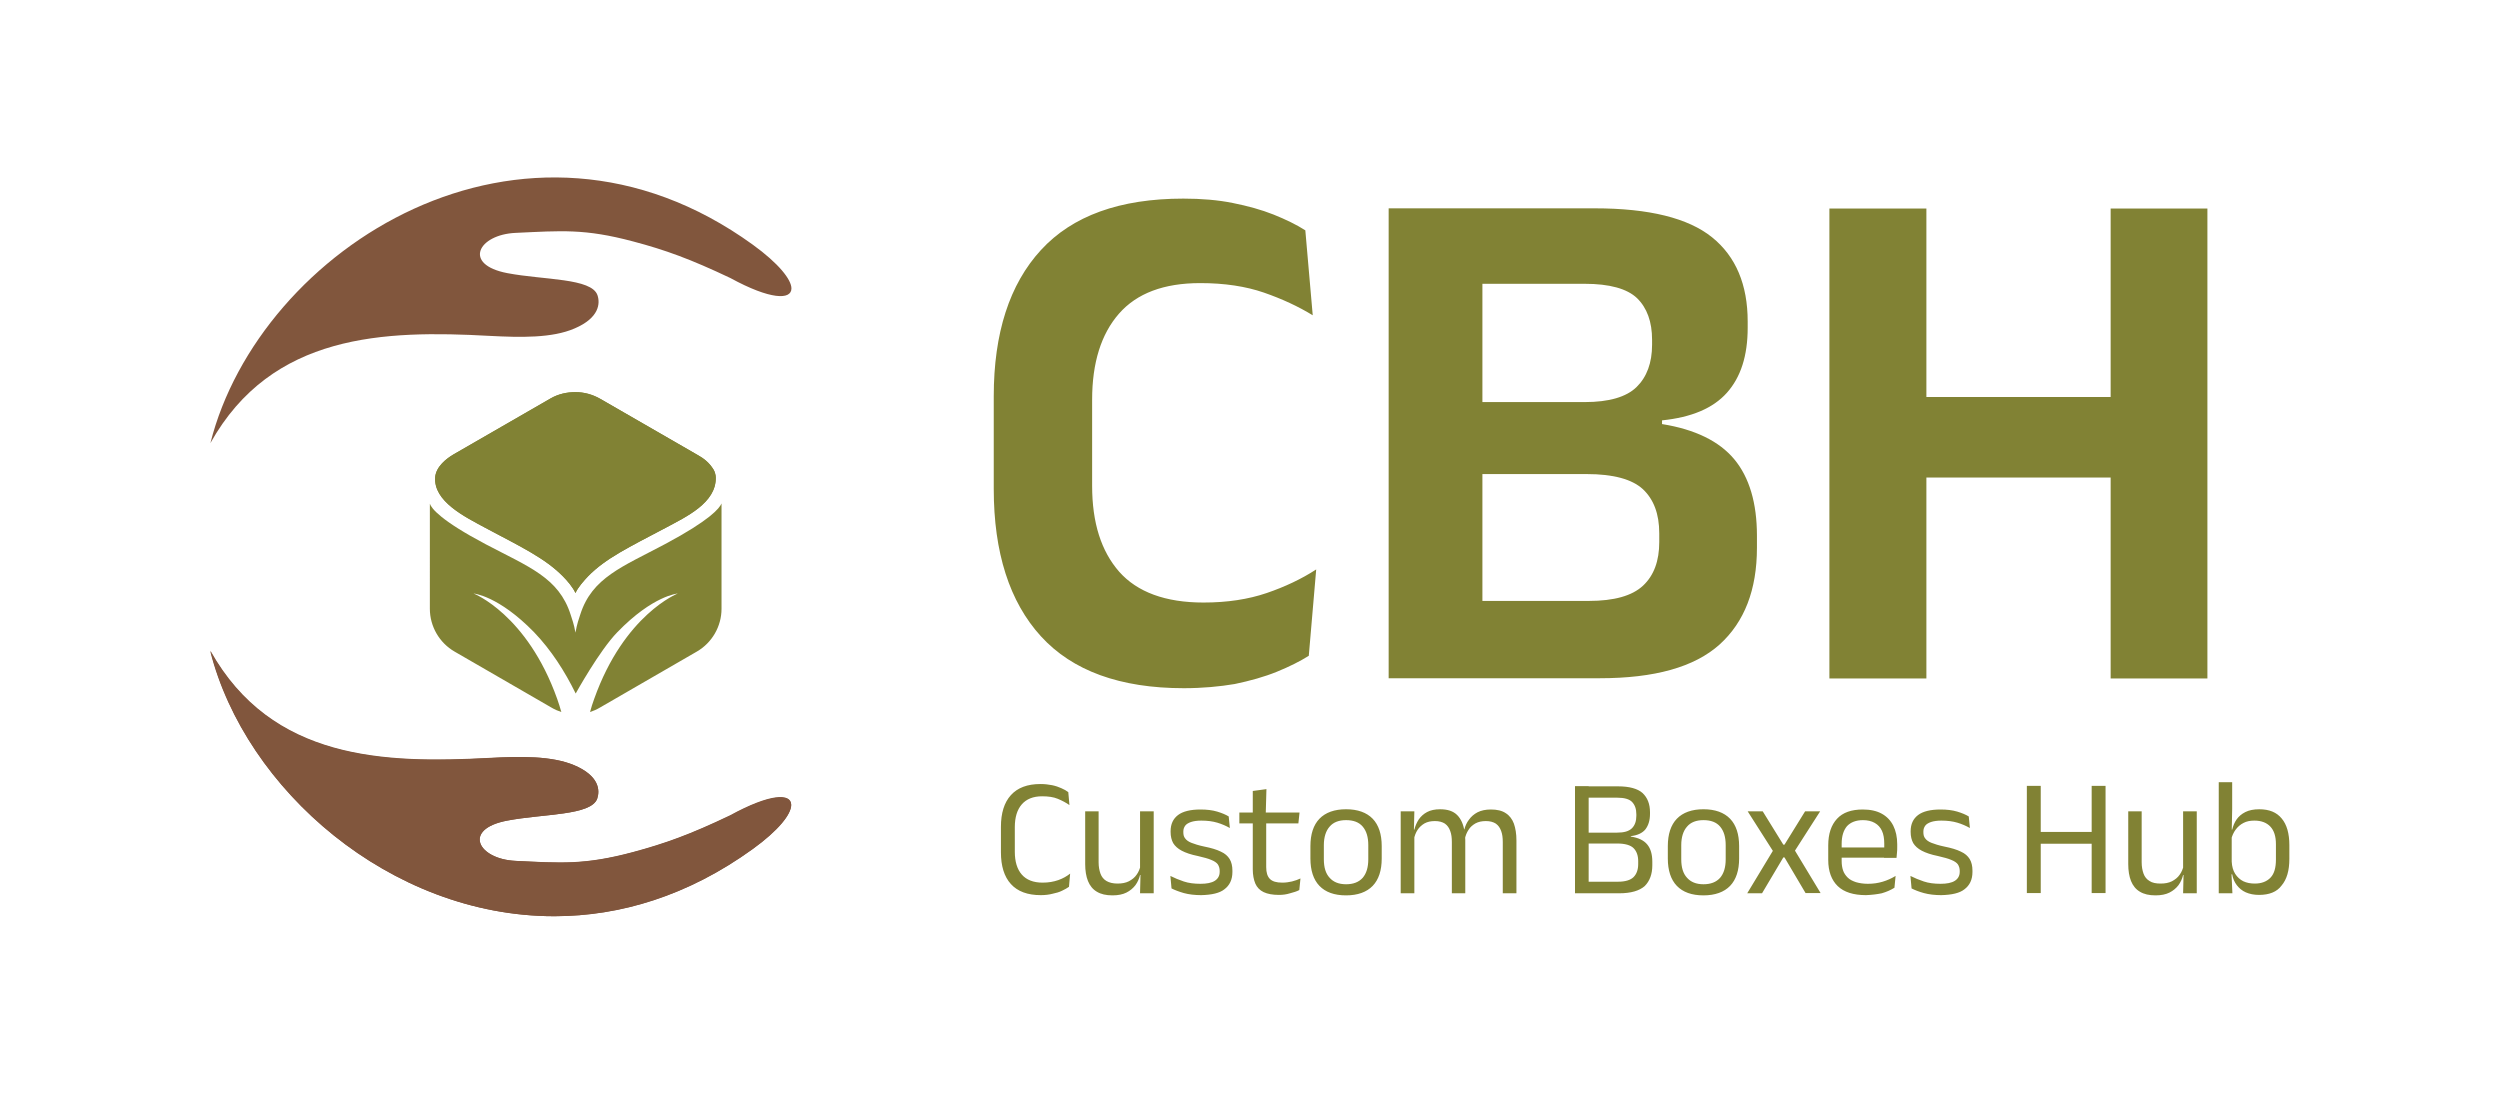 <?xml version="1.0" encoding="utf-8"?>
<!-- Generator: Adobe Illustrator 27.6.1, SVG Export Plug-In . SVG Version: 6.00 Build 0)  -->
<svg version="1.1" id="Layer_1" xmlns="http://www.w3.org/2000/svg" xmlns:xlink="http://www.w3.org/1999/xlink" x="0px" y="0px"
	 viewBox="0 0 1080 472.5" style="enable-background:new 0 0 1080 472.5;" xml:space="preserve">
<style type="text/css">
	.st0{fill:#818234;}
	.st1{clip-path:url(#SVGID_00000057838883629268026530000013495162988450908075_);fill:#818234;}
	.st2{fill:#81563D;}
	.st3{clip-path:url(#SVGID_00000050630890850843938990000005994340294823650178_);fill:#81563D;}
</style>
<g>
	<g>
		<path class="st0" d="M235.4,218.6c0-7.3,5.9-13.2,13.2-13.2s13.2,5.9,13.2,13.2s-5.9,13.2-13.2,13.2S235.4,226,235.4,218.6
			 M237.9,172.1l-41.8,24.1c-3.3,1.9-7.7,5.4-8.1,9.9c-0.8,10.5,12.7,17.1,21.8,22c15.6,8.3,25.7,13.1,33.4,20.9
			c1.7,1.7,4.4,4.8,5.4,7.2c1-2.4,3.7-5.4,5.4-7.2c7.6-7.8,17.7-12.6,33.4-20.9c8.9-4.8,22.1-10.8,21.8-21.9c0-0.9-0.4-2.5-1-3.4
			c-1.8-2.9-4-4.7-7.1-6.4l-41.8-24.1c-3.3-1.9-7-2.9-10.7-2.9S241.2,170.2,237.9,172.1"/>
		<g>
			<defs>
				<path id="SVGID_1_" d="M235.4,218.6c0-7.3,5.9-13.2,13.2-13.2s13.2,5.9,13.2,13.2s-5.9,13.2-13.2,13.2S235.4,226,235.4,218.6
					 M237.9,172.1l-41.8,24.1c-3.3,1.9-7.7,5.4-8.1,9.9c-0.8,10.5,12.7,17.1,21.8,22c15.6,8.3,25.7,13.1,33.4,20.9
					c1.7,1.7,4.4,4.8,5.4,7.2c1-2.4,3.7-5.4,5.4-7.2c7.6-7.8,17.7-12.6,33.4-20.9c8.9-4.8,22.1-10.8,21.8-21.9c0-0.9-0.4-2.5-1-3.4
					c-1.8-2.9-4-4.7-7.1-6.4l-41.8-24.1c-3.3-1.9-7-2.9-10.7-2.9S241.2,170.2,237.9,172.1"/>
			</defs>
			<clipPath id="SVGID_00000165946223669994608660000002922688773749036196_">
				<use xlink:href="#SVGID_1_"  style="overflow:visible;"/>
			</clipPath>
			<path style="clip-path:url(#SVGID_00000165946223669994608660000002922688773749036196_);fill:#818234;" d="M187.2,169.2h122.2
				v86.9H187.2V169.2z"/>
		</g>
		<path class="st0" d="M287.4,235c-18.6,9.9-31.6,14.5-36.7,30.4c-0.6,1.9-1.4,3.9-2.1,7.9c-0.7-3.9-1.5-5.9-2.1-7.8
			c-5.1-16-18.1-20.6-36.7-30.4c-19.3-10.2-23.4-15.4-24.1-17.5V263c0,7.6,4.1,14.7,10.7,18.5l41.7,24.1c1.5,0.9,2.9,1.5,4.4,2
			c-0.5-1.8-1.1-3.7-1.8-5.7c-13-36.5-36.1-45.5-36.1-45.5s10.7,0.9,26.1,16.7c7.4,7.7,13.3,16.9,18,26.5c0,0,10.2-18.5,18-26.5
			c15.4-15.9,26.1-16.7,26.1-16.7s-23.1,9-36.1,45.5c-0.7,1.9-1.3,3.8-1.8,5.7c1.5-0.5,2.9-1.1,4.4-2l41.7-24.1
			c6.6-3.8,10.7-10.9,10.7-18.5v-45.5C310.8,219.6,306.7,224.7,287.4,235"/>
		<path class="st0" d="M234.8,203.4H265l-1.6,31.4l-28.6,1l-5.5-10.3l2-13.8L234.8,203.4L234.8,203.4z"/>
		<path class="st2" d="M325.2,105.7c-99.1-71.7-213.2,1.8-234.3,85.7c26.5-47.4,75.2-48.8,120.6-46.3c13.5,0.7,27,1,36.7-3.2
			c10.8-4.6,11.1-10.9,9.9-14.4c-2.6-7.4-23.1-6.5-38.9-9.5c-19.5-3.7-12.6-16.7,3.6-17.4c19.7-0.9,29.7-1.9,50.7,3.7
			c14,3.7,24.7,7.6,42,15.8c17.4,9.5,26.4,9.5,26.4,4.5C341.9,120.8,336.4,113.8,325.2,105.7"/>
		<path class="st2" d="M341.8,347.8c0-5-9-4.9-26.4,4.6c-17.4,8.2-28,12.1-42,15.8c-21,5.6-31.1,4.7-50.7,3.7
			c-16.2-0.8-23.1-13.7-3.6-17.4c15.7-3,36.3-2.1,38.9-9.5c1.2-3.6,0.9-9.8-9.9-14.4c-9.7-4.1-23.2-3.9-36.7-3.2
			c-45.4,2.4-94,1-120.5-46.3c15.1,60,77.7,114.6,148.4,114.7h0.4c28.1,0,57.4-8.7,85.5-29C336.4,358.7,341.8,351.8,341.8,347.8
			L341.8,347.8L341.8,347.8z"/>
		<g>
			<defs>
				<path id="SVGID_00000135663289761299100970000011740448429325415340_" d="M341.8,347.6c-0.1-5-9-4.9-26.4,4.6
					c-17.3,8.3-28,12.1-42,15.9c-21,5.6-31.1,4.7-50.7,3.8c-16.2-0.7-23.1-13.7-3.6-17.4c15.7-3,36.3-2.2,38.9-9.5
					c1.2-3.6,0.9-9.8-9.9-14.4c-9.7-4.1-23.2-3.9-36.7-3.1c-45.4,2.5-94,1.2-120.6-46.2c15.2,59.9,77.9,114.5,148.5,114.5l0.4,0
					c28.1-0.1,57.4-8.8,85.5-29.1C336.4,358.6,341.8,351.6,341.8,347.6L341.8,347.6L341.8,347.6z"/>
			</defs>
			<clipPath id="SVGID_00000085212107725722810150000011960458710023479696_">
				<use xlink:href="#SVGID_00000135663289761299100970000011740448429325415340_"  style="overflow:visible;"/>
			</clipPath>
			<path style="clip-path:url(#SVGID_00000085212107725722810150000011960458710023479696_);fill:#81563D;" d="M90.7,281.1
				l251.1-0.3l0.1,115.1l-251.1,0.3L90.7,281.1z"/>
		</g>
	</g>
	<g>
		<path class="st0" d="M449.6,386.7c-5.7,0-10-1.6-12.9-4.8c-2.9-3.2-4.3-7.8-4.3-13.7v-11c0-5.9,1.4-10.5,4.3-13.7
			s7.1-4.8,12.8-4.8c1.8,0,3.5,0.2,5,0.5c1.5,0.3,2.9,0.8,4,1.3c1.2,0.5,2.2,1.1,3,1.7l0.5,5.6c-1.4-1-3.1-1.9-5-2.7
			c-1.9-0.8-4.2-1.1-6.8-1.1c-3.9,0-6.8,1.2-8.8,3.5c-2,2.3-3,5.6-3,9.8V368c0,4.2,1,7.5,3,9.8c2,2.3,5,3.5,9,3.5
			c2.6,0,4.8-0.4,6.8-1.1s3.7-1.7,5.1-2.8l-0.5,5.7c-0.8,0.6-1.8,1.1-3,1.7c-1.2,0.6-2.6,1-4.1,1.3
			C453.2,386.5,451.5,386.7,449.6,386.7L449.6,386.7z M468.8,350.5h5.8v22c0,1.9,0.3,3.5,0.8,4.9c0.5,1.4,1.4,2.5,2.6,3.2
			s2.8,1.1,4.8,1.1c1.9,0,3.5-0.3,4.9-1c1.3-0.7,2.5-1.6,3.3-2.8c0.9-1.2,1.4-2.6,1.8-4.1l1,4.2h-1.3c-0.4,1.6-1,3-2,4.4
			c-1,1.3-2.3,2.4-3.9,3.2c-1.6,0.8-3.6,1.2-6,1.2c-2.8,0-5-0.5-6.8-1.6c-1.7-1-3-2.6-3.8-4.6c-0.8-2-1.2-4.5-1.2-7.3L468.8,350.5
			L468.8,350.5z M492.5,350.5h5.9v35.4h-5.9l0.2-8.5l-0.2-0.4V350.5L492.5,350.5z M518.9,386.7c-2.8,0-5.3-0.3-7.5-0.9
			c-2.1-0.6-3.9-1.3-5.3-2l-0.5-5.4c1.8,0.9,3.7,1.7,5.8,2.4c2.1,0.7,4.5,1,7.2,1s4.8-0.4,6.2-1.3c1.4-0.9,2.1-2.2,2.1-3.9v-0.4
			c0-1.1-0.3-2-0.8-2.8c-0.5-0.7-1.5-1.4-2.8-1.9c-1.3-0.6-3.3-1.1-5.8-1.7c-3-0.6-5.3-1.4-7-2.3c-1.7-0.9-2.9-2-3.7-3.3
			c-0.7-1.3-1.1-2.9-1.1-4.8v-0.3c0-3.1,1.1-5.4,3.2-7c2.1-1.6,5.4-2.4,9.7-2.4c2.8,0,5.2,0.3,7.2,0.9c2,0.6,3.7,1.3,5,2.1l0.5,5
			c-1.6-0.9-3.4-1.7-5.4-2.3c-2-0.6-4.3-0.9-6.9-0.9c-1.8,0-3.3,0.2-4.5,0.6c-1.1,0.4-2,0.9-2.5,1.6c-0.5,0.7-0.8,1.5-0.8,2.5v0.3
			c0,1.1,0.2,2,0.8,2.7c0.5,0.7,1.4,1.4,2.7,1.9c1.3,0.5,3.1,1.1,5.5,1.6c3,0.6,5.4,1.3,7.2,2.2c1.8,0.8,3,1.9,3.8,3.2
			c0.8,1.3,1.2,3,1.2,5v0.6c0,3.3-1.2,5.8-3.5,7.5C526.9,385.8,523.5,386.6,518.9,386.7L518.9,386.7z M560.9,355.7h-25.5V351h26
			L560.9,355.7L560.9,355.7z M546.8,351.6h-5.6l0-9.9l5.9-0.8L546.8,351.6z M552.5,386.6c-2.7,0-4.9-0.4-6.6-1.2s-2.9-2.1-3.6-3.7
			c-0.7-1.7-1.1-3.7-1.1-6.2V353h5.8v21.6c0,2.3,0.5,4,1.6,5.1c1.1,1.1,2.8,1.6,5.4,1.6c1.4,0,2.8-0.2,4.1-0.5
			c1.3-0.3,2.6-0.8,3.7-1.3l-0.5,5c-1.1,0.6-2.5,1-4,1.4C555.7,386.4,554.2,386.6,552.5,386.6L552.5,386.6z M581.5,386.8
			c-5.1,0-8.9-1.4-11.5-4.1c-2.6-2.7-3.9-6.7-3.9-11.8v-5.4c0-5.1,1.3-9.1,3.9-11.8c2.6-2.7,6.5-4.1,11.5-4.1s8.9,1.4,11.5,4.1
			c2.6,2.7,3.9,6.7,3.9,11.8v5.4c0,5.1-1.3,9.1-3.9,11.8C590.4,385.4,586.5,386.8,581.5,386.8L581.5,386.8z M581.5,382
			c3.1,0,5.5-0.9,7.2-2.8c1.6-1.9,2.4-4.5,2.4-8v-6.1c0-3.5-0.8-6.1-2.4-8s-4-2.8-7.2-2.8c-3.1,0-5.5,0.9-7.1,2.8
			c-1.6,1.8-2.5,4.5-2.5,8v6.1c0,3.5,0.8,6.2,2.5,8C576,381,578.3,382,581.5,382z M611,385.9h-5.9v-35.4h5.9l-0.2,8.5l0.2,0.4V385.9
			L611,385.9z M633,385.9h-5.8v-22.1c0-1.9-0.2-3.5-0.7-4.8c-0.5-1.4-1.2-2.4-2.3-3.2c-1.1-0.7-2.5-1.1-4.3-1.1s-3.2,0.3-4.5,1
			c-1.2,0.7-2.3,1.7-3,2.8c-0.8,1.2-1.3,2.6-1.6,4.1l-1.1-4.2h1.3c0.4-1.6,1-3,1.9-4.4c0.9-1.3,2.1-2.4,3.6-3.2
			c1.5-0.8,3.4-1.2,5.6-1.2c3.3,0,5.7,0.8,7.4,2.5s2.8,4.2,3.2,7.4c0.1,0.5,0.2,1,0.2,1.6c0,0.6,0.1,1.1,0.1,1.7L633,385.9
			L633,385.9z M655.1,385.9h-5.9v-22.1c0-1.9-0.2-3.5-0.7-4.8c-0.5-1.4-1.2-2.4-2.3-3.2c-1.1-0.7-2.5-1.1-4.3-1.1
			c-1.7,0-3.2,0.3-4.5,1c-1.2,0.7-2.3,1.6-3,2.8c-0.8,1.2-1.3,2.5-1.6,4l-0.9-4.2h0.7c0.4-1.5,1-2.9,2-4.2c0.9-1.3,2.2-2.4,3.7-3.2
			c1.6-0.8,3.5-1.2,5.8-1.2c2.6,0,4.8,0.5,6.4,1.6c1.6,1,2.8,2.6,3.5,4.5c0.7,2,1.1,4.4,1.1,7.3L655.1,385.9L655.1,385.9z
			 M686.3,385.9h-5.9v-46.3h5.9V385.9z M699.5,385.9h-15.1v-5H699c3.1,0,5.4-0.7,6.7-2c1.3-1.3,2-3.2,2-5.6V372c0-2.4-0.7-4.3-2-5.6
			s-3.7-2-7-2h-14.2v-4.7h14.1c3,0,5.1-0.6,6.4-1.9s1.9-3.1,1.9-5.4v-0.6c0-2.3-0.6-4-1.8-5.3c-1.2-1.3-3.4-1.9-6.5-1.9h-14.2v-4.9
			H699c4.9,0,8.5,1,10.6,2.9c2.1,2,3.2,4.7,3.2,8.3v0.7c0,2.8-0.7,5-2,6.7c-1.3,1.6-3.5,2.6-6.3,2.9l0,0.2c3.3,0.5,5.6,1.6,7.1,3.4
			c1.5,1.8,2.2,4.3,2.2,7.5v1.5c0,3.8-1.1,6.8-3.3,9C708.2,384.8,704.6,385.9,699.5,385.9L699.5,385.9z M735.9,386.8
			c-5.1,0-8.9-1.4-11.5-4.1c-2.6-2.7-3.9-6.7-3.9-11.8v-5.4c0-5.1,1.3-9.1,3.9-11.8c2.6-2.7,6.5-4.1,11.5-4.1s8.9,1.4,11.5,4.1
			s3.9,6.7,3.9,11.8v5.4c0,5.1-1.3,9.1-3.9,11.8C744.8,385.4,740.9,386.8,735.9,386.8z M735.9,382c3.1,0,5.5-0.9,7.2-2.8
			c1.6-1.9,2.4-4.5,2.4-8v-6.1c0-3.5-0.8-6.1-2.4-8s-4-2.8-7.2-2.8c-3.1,0-5.5,0.9-7.1,2.8c-1.6,1.8-2.5,4.5-2.5,8v6.1
			c0,3.5,0.8,6.2,2.5,8C730.4,381,732.7,382,735.9,382z M761.2,385.9h-6.4l11.6-19.2v1.7L755,350.5h6.5l8.9,14.4h0.5l8.9-14.4h6.5
			l-11.4,17.8v-1.7l11.6,19.2H780l-9.1-15.4h-0.5L761.2,385.9L761.2,385.9z M806.1,386.7c-5.4,0-9.5-1.3-12.2-3.9
			c-2.7-2.6-4.1-6.4-4.1-11.3v-6.3c0-5,1.3-8.8,3.8-11.5c2.5-2.7,6.2-4,11.1-4c3.3,0,6,0.6,8.2,1.8c2.2,1.2,3.9,3,5,5.2
			c1.1,2.2,1.7,4.9,1.7,8v1.3c0,0.8,0,1.5-0.1,2.3c-0.1,0.8-0.1,1.5-0.2,2.3h-5.4c0-1.2,0.1-2.3,0.1-3.3s0-2,0-2.9
			c0-2.1-0.3-4-1-5.5c-0.7-1.5-1.7-2.6-3.1-3.4c-1.4-0.8-3.1-1.2-5.1-1.2c-3,0-5.3,0.9-6.9,2.6c-1.5,1.8-2.3,4.3-2.3,7.6v3.4l0,0.7
			v3.4c0,1.5,0.2,2.8,0.6,4c0.4,1.2,1.1,2.2,2,3.1c0.9,0.9,2.1,1.5,3.6,2c1.4,0.4,3.1,0.7,5.1,0.7c2.3,0,4.4-0.3,6.4-0.9
			c2-0.6,3.8-1.4,5.6-2.5l-0.5,5.1c-1.6,1-3.4,1.8-5.5,2.4C811,386.3,808.7,386.6,806.1,386.7L806.1,386.7z M818.1,370.5h-25.1v-4.4
			h25.1V370.5z M838.6,386.7c-2.8,0-5.3-0.3-7.5-0.9s-3.9-1.3-5.3-2l-0.5-5.4c1.8,0.9,3.7,1.7,5.8,2.4c2.1,0.7,4.5,1,7.2,1
			s4.8-0.4,6.2-1.3c1.4-0.9,2.1-2.2,2.1-3.9v-0.4c0-1.1-0.3-2-0.8-2.8c-0.5-0.7-1.5-1.4-2.8-1.9c-1.3-0.6-3.3-1.1-5.8-1.7
			c-3-0.6-5.3-1.4-7-2.3c-1.7-0.9-2.9-2-3.7-3.3c-0.7-1.3-1.1-2.9-1.1-4.8v-0.3c0-3.1,1.1-5.4,3.2-7c2.1-1.6,5.4-2.4,9.7-2.4
			c2.8,0,5.2,0.3,7.2,0.9c2,0.6,3.7,1.3,5,2.1l0.5,5c-1.6-0.9-3.4-1.7-5.4-2.3c-2-0.6-4.3-0.9-6.9-0.9c-1.8,0-3.3,0.2-4.5,0.6
			c-1.1,0.4-2,0.9-2.5,1.6c-0.5,0.7-0.8,1.5-0.8,2.5v0.3c0,1.1,0.2,2,0.8,2.7c0.5,0.7,1.4,1.4,2.7,1.9c1.3,0.5,3.1,1.1,5.5,1.6
			c3,0.6,5.4,1.3,7.2,2.2c1.8,0.8,3,1.9,3.8,3.2c0.8,1.3,1.2,3,1.2,5v0.6c0,3.3-1.2,5.8-3.5,7.5
			C846.6,385.8,843.2,386.6,838.6,386.7L838.6,386.7z M881.6,339.5v46.3h-6v-46.3H881.6z M879.1,364.5v-5.1H906v5.1H879.1z
			 M909.6,339.5v46.3h-6v-46.3H909.6z M919.4,350.5h5.8v22c0,1.9,0.3,3.5,0.8,4.9c0.5,1.4,1.4,2.5,2.6,3.2c1.2,0.8,2.8,1.1,4.8,1.1
			c1.9,0,3.5-0.3,4.9-1c1.3-0.7,2.5-1.6,3.3-2.8c0.9-1.2,1.4-2.6,1.8-4.1l1,4.2h-1.3c-0.4,1.6-1,3-2,4.4c-1,1.3-2.3,2.4-3.9,3.2
			s-3.6,1.2-6,1.2c-2.8,0-5-0.5-6.8-1.6c-1.7-1-3-2.6-3.8-4.6c-0.8-2-1.2-4.5-1.2-7.3L919.4,350.5L919.4,350.5z M943.1,350.5h5.9
			v35.4h-5.9l0.2-8.5l-0.2-0.4V350.5L943.1,350.5z M964.4,385.9h-5.9v-48h5.8v11.5l-0.2,10.1l0,1.1v14.8l-0.1,1.9L964.4,385.9
			L964.4,385.9z M975.9,386.6c-2.2,0-4.1-0.4-5.7-1.1c-1.6-0.7-2.9-1.8-3.9-3.1c-1-1.3-1.7-2.9-2-4.7h-2l1.8-5.5
			c0.1,2.1,0.6,3.9,1.5,5.3s2.1,2.5,3.5,3.2c1.5,0.7,3.1,1,5,1c2.9,0,5.2-0.9,6.8-2.6c1.6-1.7,2.3-4.3,2.3-7.8v-6.6
			c0-3.4-0.8-5.9-2.4-7.6c-1.6-1.7-3.9-2.6-6.9-2.6c-1.8,0-3.4,0.3-4.7,1c-1.4,0.7-2.5,1.7-3.4,2.9c-0.9,1.2-1.5,2.6-1.9,4.1
			l-1.3-4.1h1.7c0.4-1.6,1-3.1,1.9-4.4s2.2-2.4,3.8-3.2c1.6-0.8,3.6-1.2,6-1.2c4.3,0,7.5,1.3,9.7,4c2.2,2.6,3.3,6.5,3.3,11.5v5.9
			c0,5.1-1.1,8.9-3.4,11.6C983.6,385.3,980.3,386.6,975.9,386.6L975.9,386.6z M511.4,297.3c-27.5,0-48.1-7.5-61.7-22.4
			c-13.6-14.9-20.4-36.2-20.4-63.7v-40c0-27.3,6.8-48.4,20.4-63.2c13.6-14.8,34.1-22.2,61.5-22.2c7.8,0,15,0.6,21.4,1.9
			c6.5,1.3,12.3,2.9,17.6,5c5.2,2.1,9.8,4.3,13.7,6.8l3.2,36.7c-6.2-3.8-13.3-7.1-21.1-9.8c-7.8-2.7-17-4.1-27.5-4.1
			c-15.7,0-27.4,4.4-35.1,13.2c-7.7,8.8-11.6,21.2-11.6,37.2v37.2c0,15.9,3.9,28.2,11.7,37.1c7.8,8.8,20,13.3,36.4,13.3
			c10.3,0,19.4-1.4,27.3-4.1c7.9-2.7,15.1-6.1,21.4-10.2l-3.2,37.3c-3.8,2.4-8.4,4.7-13.8,6.9c-5.4,2.2-11.5,3.9-18.2,5.3
			C526.9,296.6,519.5,297.3,511.4,297.3L511.4,297.3z M640.4,293h-40.5v-203h40.5V293z M691,293h-61.6v-33.4h56.9
			c11,0,18.8-2.2,23.5-6.6c4.7-4.4,7-10.7,7-18.8v-3.8c0-8.4-2.4-14.7-7.1-19.1c-4.7-4.3-12.8-6.5-24.2-6.5H629v-31.1h55.6
			c10.5,0,18-2.2,22.4-6.5c4.4-4.3,6.7-10.4,6.7-18.3v-2.1c0-7.8-2.2-13.8-6.5-18c-4.3-4.1-11.9-6.2-22.6-6.2h-55.9V90h60.2
			c23.5,0,40.4,4.2,50.7,12.5s15.4,20.5,15.4,36.4v2.7c0,12.1-3,21.4-9,28.1c-6,6.7-15.3,10.6-28,11.9v1.6
			c14.3,2.3,24.7,7.4,31.2,15.2c6.5,7.8,9.8,18.9,9.8,33v5.2c0,18.2-5.4,32.1-16.1,41.8C732,288.2,714.8,293,691,293L691,293z
			 M832.2,90.1v203h-41.9v-203H832.2L832.2,90.1z M814.3,206.3v-34.8h113.4v34.8L814.3,206.3L814.3,206.3z M953.6,90.1v203h-41.8
			v-203H953.6z"/>
	</g>
</g>
</svg>

